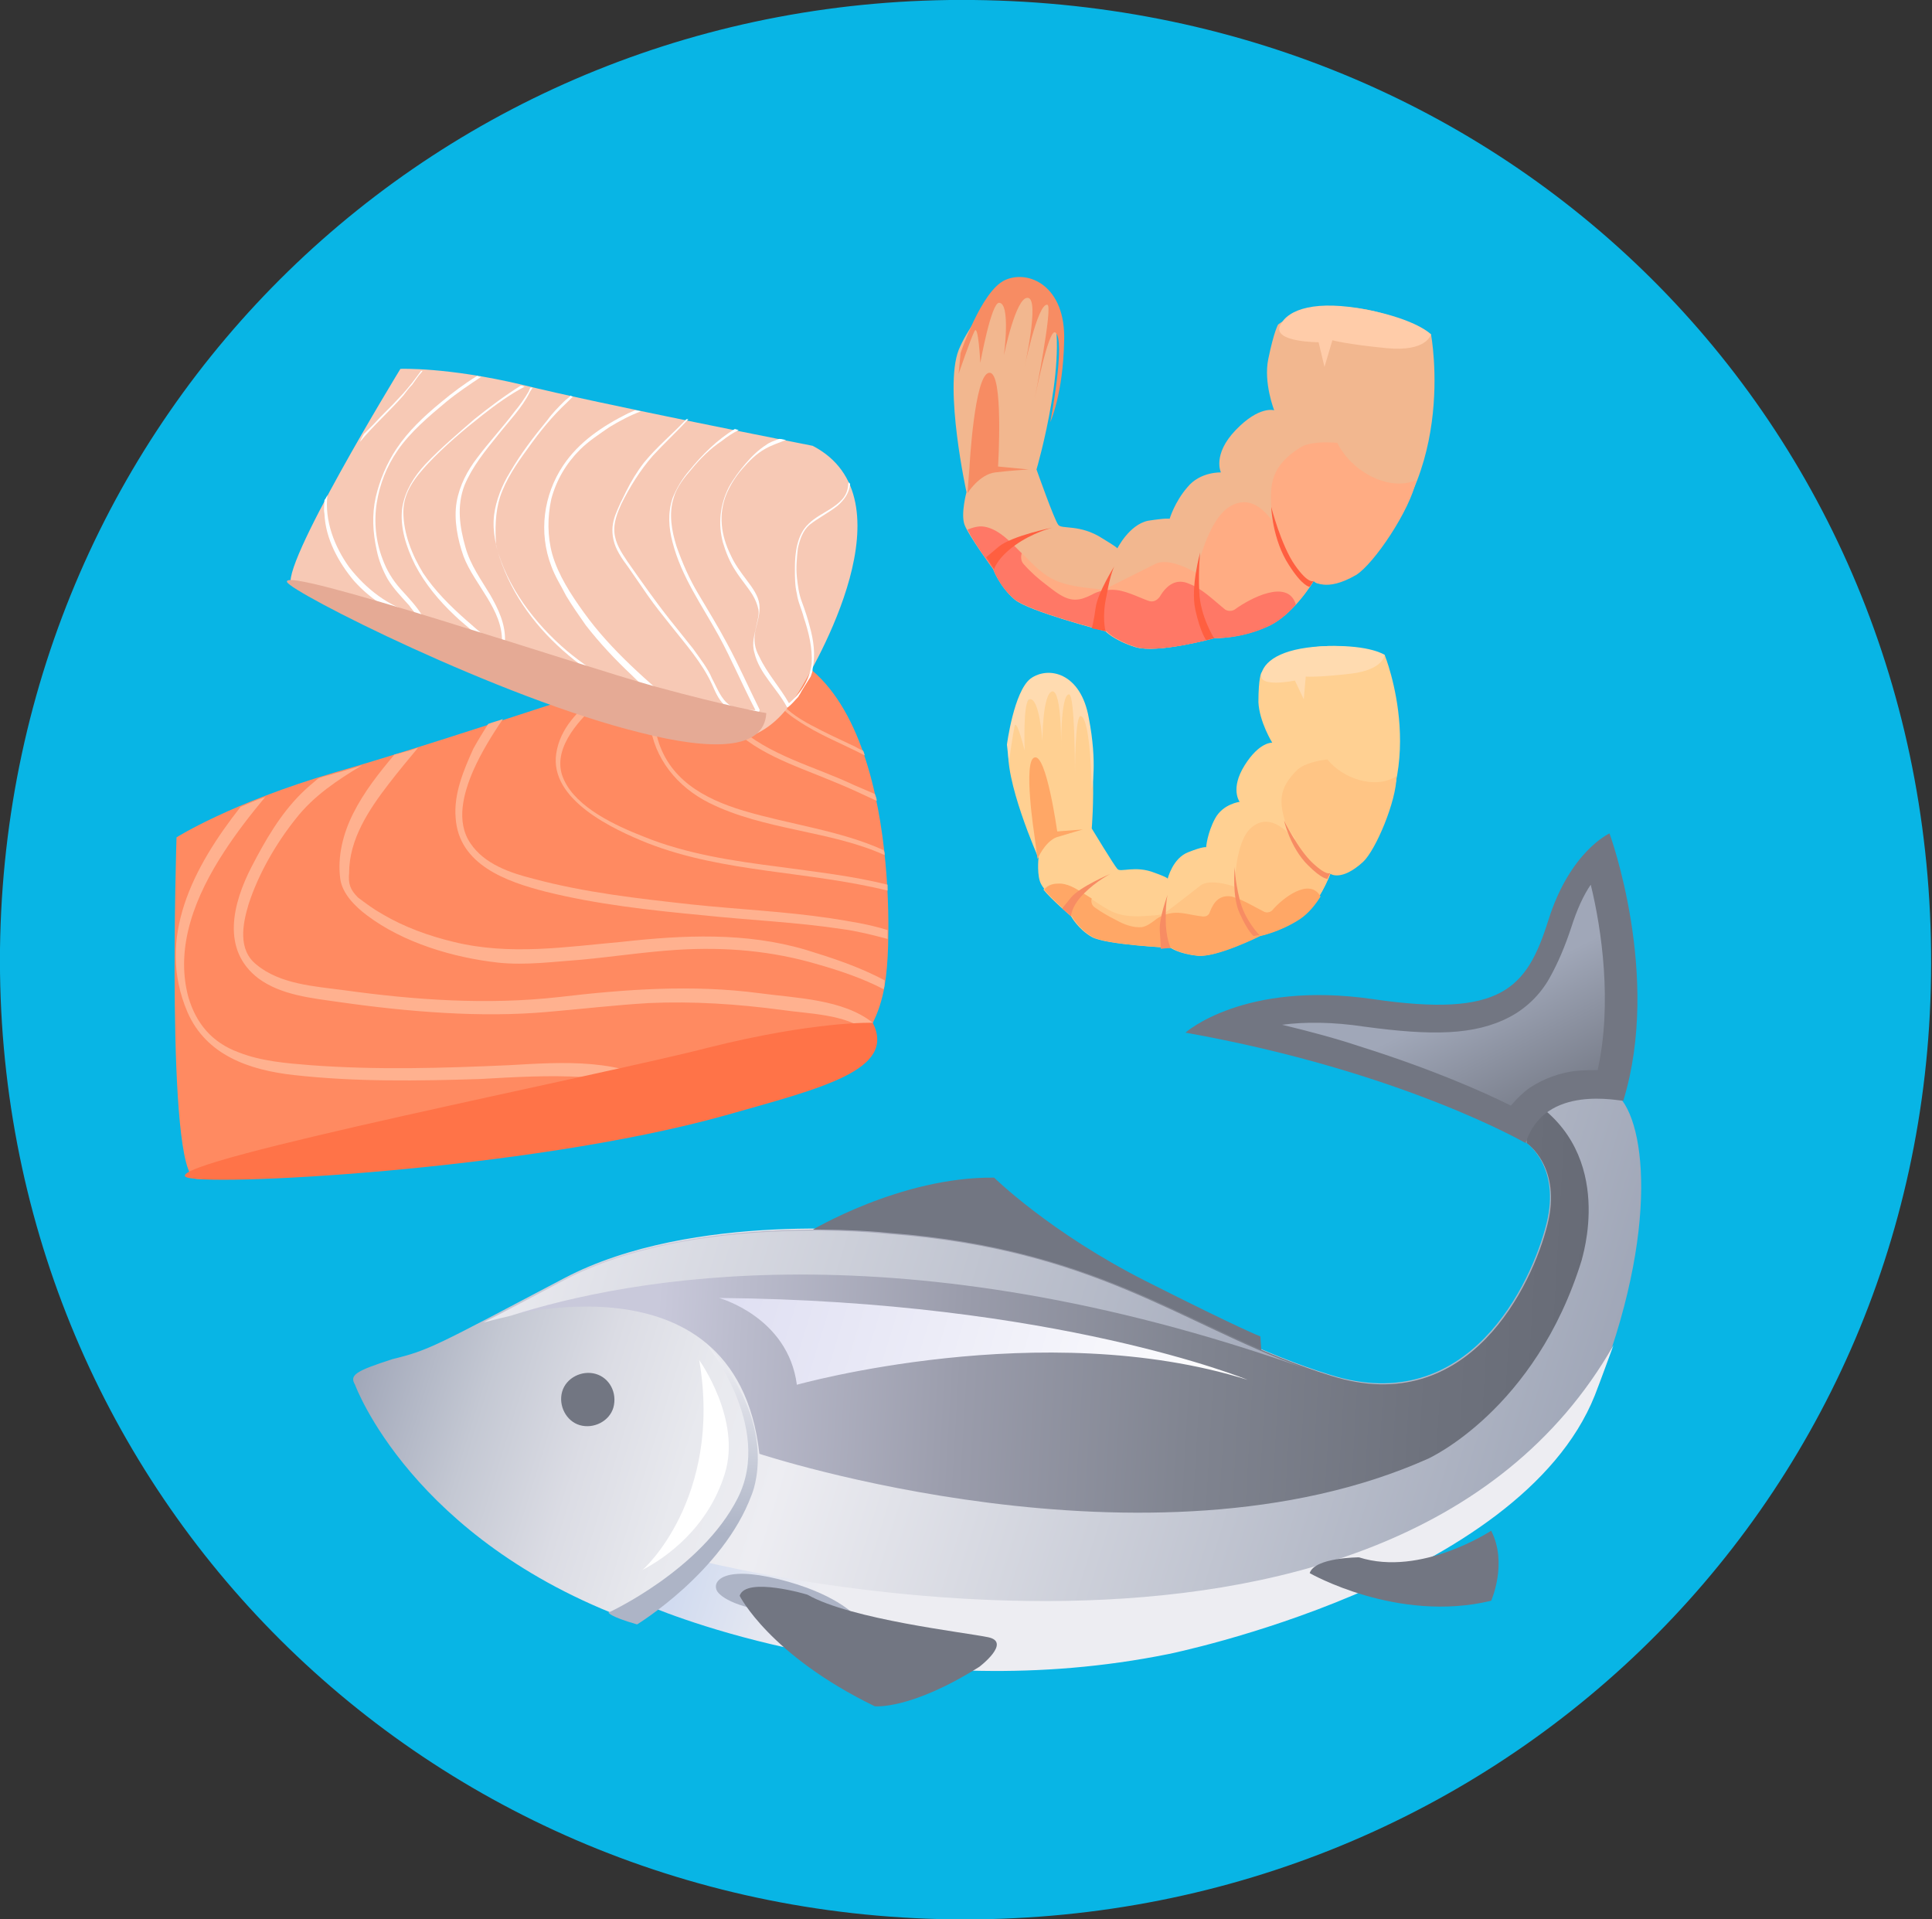 <?xml version="1.0" encoding="UTF-8"?> <!-- Generator: Adobe Illustrator 22.1.0, SVG Export Plug-In . SVG Version: 6.00 Build 0) --> <svg xmlns="http://www.w3.org/2000/svg" xmlns:xlink="http://www.w3.org/1999/xlink" id="Layer_1" x="0px" y="0px" viewBox="0 0 195.9 194.6" style="enable-background:new 0 0 195.9 194.6;" xml:space="preserve"><rect x="0" y="0" width="195.9" height="194.6" fill="#333333" stroke="none"/> <path style="fill:#08B5E5;" d="M98.7,0c55.3,0.6,97.9,44,97.1,99c-0.7,54-44.7,96.3-99.3,95.6C42.1,193.9-0.6,150.4,0,96.2 C0.7,41.9,44.3-0.6,98.7,0z"></path> <g> <path style="fill:#FF8A61;" d="M74.4,65.3c0,0-29.8,10-40.4,13c-10.6,3.1-16.1,6.6-16.1,6.6s-1.1,33.9,1.9,34.6 c2.9,0.6,51.5-6.2,57.1-7.8c11.8-3.4,12.8-9.7,13.1-14.6C90.3,92.2,90.6,64.7,74.4,65.3z"></path> <g> <path style="fill:#FFB18F;" d="M78.1,67.8c-0.9,2.2,1,4.1,2.7,5.2c2.2,1.5,4.6,2.4,6.9,3.6c-0.1-0.2-0.1-0.4-0.2-0.5 c-0.3-0.1-0.6-0.3-0.8-0.4c-1.5-0.7-3-1.4-4.5-2.2c-1.3-0.7-2.7-1.6-3.5-2.9c-0.8-1.2-0.2-2.6,0.5-3.7c0.1-0.2,0.3-0.4,0.5-0.6 c-0.1-0.1-0.3-0.1-0.4-0.2C78.7,66.6,78.3,67.2,78.1,67.8z"></path> <path style="fill:#FFB18F;" d="M67.8,110.5c-4.5-3.3-10.9-2.8-16.2-2.5c-6.7,0.3-13.4,0.5-20.1,0c-2.5-0.2-5-0.4-7.3-1.3 c-2.7-1-4.3-2.9-5.1-5.6c-1.4-5.2,0.8-10.4,3.6-14.7c1.3-2,2.7-3.8,4.2-5.6c-0.9,0.3-1.8,0.7-2.5,1c-4.8,6.1-8.6,13.3-5.4,20.8 c1.9,4.4,6.3,5.9,10.8,6.4c6.3,0.7,12.6,0.6,18.9,0.4c3.5-0.2,6.9-0.4,10.4-0.2c3.1,0.1,6.4,0.6,9,2.4 C68.6,111.9,68,110.7,67.8,110.5z"></path> <path style="fill:#FFB18F;" d="M73.5,73c2.7,3.3,7.1,4.6,10.9,6.2c1.5,0.6,3,1.3,4.5,2c0-0.2-0.1-0.5-0.2-0.7 c-0.7-0.3-1.4-0.6-2.1-0.9c-4-1.9-8.7-3-12-6.1c-1.1-1.1-2.2-2.6-1.9-4.2c0.2-1.2,1.2-2.1,2-3c0.3-0.4,0.7-0.7,1-1.1 c-0.3,0-0.6,0-0.9,0c-0.5,0.5-1,1-1.4,1.5C71.8,68.8,71.8,71,73.5,73z"></path> <path style="fill:#FFB18F;" d="M34.5,89.1c0.2,1.5,1.5,2.8,2.7,3.7c3.7,2.8,8.8,4.3,13.3,4.8c2.8,0.3,5.7-0.1,8.5-0.3 c3.2-0.3,6.5-0.8,9.7-1c4.9-0.3,9.6,0.1,14.3,1.5c2.1,0.6,4.5,1.4,6.6,2.5c0.1-0.3,0.1-0.6,0.1-0.9c-2.6-1.4-5.4-2.3-8-3.1 c-6.1-1.8-12.4-1.5-18.7-0.8C57.4,96,51.7,96.9,46,95.5c-2.5-0.6-5-1.5-7.2-2.8c-0.9-0.5-1.7-1.1-2.5-1.7c-0.8-0.8-1-1.4-0.9-2.5 c0-3.4,2-6.4,4-9c1-1.3,2-2.5,3-3.7c-0.8,0.3-1.6,0.5-2.4,0.7c-1.6,1.9-3.1,3.8-4.2,6C34.8,84.5,34.2,86.8,34.5,89.1z"></path> <path style="fill:#FFB18F;" d="M46.2,82.9c0.3,4.8,5.2,6.5,9.1,7.5c5.2,1.3,10.7,1.9,16,2.4c4.7,0.5,9.5,0.7,14.1,1.4 c1.5,0.2,3.1,0.6,4.6,1c0-0.3,0-0.6,0-0.9c-1.9-0.6-3.9-0.9-5.8-1.2c-4.7-0.7-9.4-0.9-14.1-1.4c-5.4-0.6-10.8-1.2-16-2.6 c-2.4-0.6-5-1.5-6.4-3.6c-1.5-2.2-0.7-5.1,0.3-7.4c0.8-1.8,1.9-3.6,3-5.2c-0.5,0.2-1,0.3-1.5,0.5c-0.5,0.8-1,1.6-1.5,2.5 C47,78.1,46,80.5,46.2,82.9z"></path> <path style="fill:#FFB18F;" d="M88.5,103.7c-3-2.4-7.8-2.5-11.5-3c-6.8-0.9-13.6-0.4-20.4,0.4c-7.2,0.8-14.5,0.3-21.7-0.7 c-3-0.4-6.5-0.6-8.9-2.6c-1.9-1.5-1.4-4.1-0.8-6.1c1-3.1,2.8-6.2,4.8-8.7c1.8-2.3,4.2-3.9,6.7-5.4c-1,0.3-1.9,0.6-2.7,0.8 c-0.6,0.2-1.2,0.3-1.7,0.5c-0.6,0.5-1.2,1-1.8,1.6c-2.1,2.1-3.6,4.7-5,7.4c-1.9,3.7-3.1,8.4,0.7,11.3c2.3,1.7,5.4,2,8.2,2.4 c3.5,0.5,7.1,0.9,10.7,1.1c3.5,0.2,7,0.2,10.4-0.1c3.5-0.3,6.9-0.7,10.3-0.9c4.5-0.2,9,0.1,13.5,0.7c2.7,0.4,6.4,0.4,8.7,2.2 C88.3,104.2,88.4,103.9,88.5,103.7z"></path> <path style="fill:#FFB18F;" d="M66.6,74.6c-0.6-2.4-0.2-4.9,0.9-7c-0.3,0.1-0.5,0.2-0.8,0.3c-0.7,1.7-1,3.5-0.8,5.4 c0.4,3.6,2.8,6.5,6,8.1c5.6,2.8,12.3,2.8,17.8,5.3c0-0.2,0-0.3-0.1-0.5c-4.4-2-9.5-2.6-14.2-4C71.4,81,67.7,79,66.6,74.6z"></path> <path style="fill:#FFB18F;" d="M56.4,76.4c-0.7,4.7,5.8,7.7,9.3,9.1c7.7,3,16.2,2.8,24.3,4.8c0-0.2,0-0.4,0-0.6 c-3.6-0.9-7.3-1.3-10.9-1.8c-4.7-0.6-9.5-1.3-13.9-3.1c-2.8-1.1-6.7-2.9-8-5.7c-1.4-2.9,1.3-5.9,3.3-7.7c0.8-0.7,1.8-1.5,2.6-2.3 c-0.5,0.2-1.1,0.3-1.6,0.5c-0.3,0.3-0.6,0.5-0.9,0.8C58.6,72.1,56.8,73.8,56.4,76.4z"></path> </g> <path style="fill:#FF7348;" d="M88.5,103.7c0,0-5.8-0.2-16.6,2.5c-10.8,2.8-54.9,11.5-53.1,13.1c1.2,1.1,34.7-0.6,54.7-6.2 C83.4,110.3,90.9,108.5,88.5,103.7z"></path> </g> <g> <linearGradient id="SVGID_1_" gradientUnits="userSpaceOnUse" x1="-64.395" y1="188.174" x2="56.639" y2="188.174" gradientTransform="matrix(0.955 0.296 -0.296 0.955 160.619 -45.021)"> <stop offset="0" style="stop-color:#A0A7B8"></stop> <stop offset="1.237435e-02" style="stop-color:#A5ABBC"></stop> <stop offset="0.107" style="stop-color:#C4C8D3"></stop> <stop offset="0.199" style="stop-color:#DBDCE4"></stop> <stop offset="0.286" style="stop-color:#E8E9EE"></stop> <stop offset="0.363" style="stop-color:#EDEDF2"></stop> <stop offset="1" style="stop-color:#A0A7B8"></stop> </linearGradient> <path style="fill:url(#SVGID_1_);" d="M36,140.4c0,0,5.7,15.7,28,23.9l1-1.9c0,0,24.5,11.1,53.5,5.2c0,0,35.6-7.2,43.2-26.2 c6.8-16.9,5.1-28.5,2-30.6c-4.4-3-9.3,1.1-9.3,1.1l0.3,3.9c0,0,3.6,2.4,2.1,8.3c-1.5,6-7.9,19.7-21.9,15.3 c-14-4.3-22.6-12.8-44.9-14.5c0,0-19.7-2.2-32.8,4.7c-13.1,6.9-13.7,7.3-17.4,8.2C36.1,139,35.4,139.4,36,140.4z"></path> <linearGradient id="SVGID_2_" gradientUnits="userSpaceOnUse" x1="-12.848" y1="199.331" x2="-26.651" y2="199.211" gradientTransform="matrix(0.955 0.296 -0.296 0.955 160.619 -45.021)"> <stop offset="0" style="stop-color:#EDEDF2"></stop> <stop offset="1" style="stop-color:#D1DBF0"></stop> </linearGradient> <path style="fill:url(#SVGID_2_);" d="M70,158c-1.4,1.6-2.9,3.1-4.5,4.7c3.5,1.5,26.4,10.4,53,5c0,0,35.6-7.2,43.2-26.2 c0.7-1.8,1.3-3.5,1.9-5.1C140.6,176.7,70,158,70,158z"></path> <linearGradient id="SVGID_3_" gradientUnits="userSpaceOnUse" x1="-31.66" y1="200.559" x2="-27.791" y2="218.212" gradientTransform="matrix(0.955 0.296 -0.296 0.955 160.619 -45.021)"> <stop offset="0" style="stop-color:#EDEDF2"></stop> <stop offset="1" style="stop-color:#ADB4C6"></stop> </linearGradient> <path style="fill:url(#SVGID_3_);" d="M71.5,136.1c0,0,7,8.5,3.3,15.8c-3.7,7.3-13.1,11.6-13.1,11.6s0.1,0.4,2.9,1.2 c0,0,8.7-5.3,11.6-13.1C76.2,151.6,79.4,144.5,71.5,136.1z"></path> <linearGradient id="SVGID_4_" gradientUnits="userSpaceOnUse" x1="-18.311" y1="196.179" x2="-17.276" y2="207.388" gradientTransform="matrix(0.955 0.296 -0.296 0.955 160.619 -45.021)"> <stop offset="0" style="stop-color:#EDEDF2"></stop> <stop offset="1" style="stop-color:#ADB4C6"></stop> </linearGradient> <path style="fill:url(#SVGID_4_);" d="M72.7,161.3c0,0,0.6,1.3,4.7,2c4.1,0.7,9.2,0.4,9.2,0.4s-2-2.2-7.7-3.6 C73.2,158.7,72.2,160.4,72.7,161.3z"></path> <linearGradient id="SVGID_5_" gradientUnits="userSpaceOnUse" x1="-20.485" y1="224.482" x2="5.99" y2="224.482" gradientTransform="matrix(0.955 0.296 -0.296 0.955 160.619 -45.021)"> <stop offset="0.56" style="stop-color:#727682"></stop> <stop offset="0.78" style="stop-color:#727682"></stop> </linearGradient> <path style="fill:url(#SVGID_5_);" d="M75,161.8c0,0,3,6,13.7,11.2c0,0,3.6,0.4,10.6-4c0,0,3.3-2.5,0.9-3 c-2.4-0.5-13.9-1.8-18.3-4.3C82,161.7,75.6,159.8,75,161.8z"></path> <linearGradient id="SVGID_6_" gradientUnits="userSpaceOnUse" x1="-43.832" y1="208.454" x2="-38.368" y2="208.454" gradientTransform="matrix(0.955 0.296 -0.296 0.955 160.619 -45.021)"> <stop offset="0.56" style="stop-color:#727682"></stop> <stop offset="0.78" style="stop-color:#727682"></stop> </linearGradient> <path style="fill:url(#SVGID_6_);" d="M62.2,142.7c-0.4,1.4-2,2.2-3.4,1.8c-1.4-0.4-2.2-2-1.8-3.4c0.4-1.4,2-2.2,3.4-1.8 C61.8,139.7,62.6,141.2,62.2,142.7z"></path> <linearGradient id="SVGID_7_" gradientUnits="userSpaceOnUse" x1="-24.52" y1="180.528" x2="22.754" y2="180.528" gradientTransform="matrix(0.955 0.296 -0.296 0.955 160.619 -45.021)"> <stop offset="0.56" style="stop-color:#727682"></stop> <stop offset="0.78" style="stop-color:#727682"></stop> </linearGradient> <path style="fill:url(#SVGID_7_);" d="M82.2,124.8c0,0,9.1-5.5,18.6-5.4c0,0,5.7,5.6,15.4,10.5c9.7,4.9,11.6,5.6,11.6,5.6l0.1,1.5 l-5.6,0.6C122.3,137.6,83.4,126.9,82.2,124.8z"></path> <linearGradient id="SVGID_8_" gradientUnits="userSpaceOnUse" x1="34.06" y1="199.02" x2="52.496" y2="199.02" gradientTransform="matrix(0.955 0.296 -0.296 0.955 160.619 -45.021)"> <stop offset="0.56" style="stop-color:#727682"></stop> <stop offset="0.78" style="stop-color:#727682"></stop> </linearGradient> <path style="fill:url(#SVGID_8_);" d="M132.8,159.5c0,0,8.9,5.1,18.4,2.8c0,0,1.7-3.8,0-7.1c0,0-7.1,4.7-13.4,2.7 C137.8,157.9,133.3,157.9,132.8,159.5z"></path> <linearGradient id="SVGID_9_" gradientUnits="userSpaceOnUse" x1="-38.16" y1="193.655" x2="87.153" y2="162.53" gradientTransform="matrix(0.955 0.296 -0.296 0.955 160.619 -45.021)"> <stop offset="0" style="stop-color:#C9C9DB"></stop> <stop offset="6.389815e-02" style="stop-color:#BBBCCD"></stop> <stop offset="0.242" style="stop-color:#9A9CAB"></stop> <stop offset="0.424" style="stop-color:#808490"></stop> <stop offset="0.609" style="stop-color:#6E727D"></stop> <stop offset="0.798" style="stop-color:#636772"></stop> <stop offset="1" style="stop-color:#5F646E"></stop> </linearGradient> <path style="fill:url(#SVGID_9_);" d="M155.2,111.5c-0.5,0.3-0.7,0.5-0.7,0.5l0.3,3.9c0,0,3.6,2.4,2.1,8.3 c-1.5,6-7.9,19.7-21.9,15.3c-14-4.3-22.6-12.8-44.9-14.5c0,0-19.7-2.2-32.8,4.7c-3.6,1.9-6.2,3.3-8.2,4.3l0,0 c0,0,25.5-8.2,27.9,13.4c0,0,39.6,13.1,67.8,0.5c0,0,10.9-4.9,15.6-20.2C160.3,127.8,164,117.1,155.2,111.5z"></path> <linearGradient id="SVGID_10_" gradientUnits="userSpaceOnUse" x1="5.761" y1="139.27" x2="50.095" y2="139.27" gradientTransform="matrix(0.955 0.296 -0.296 0.955 160.619 -45.021)"> <stop offset="0.56" style="stop-color:#727682"></stop> <stop offset="0.78" style="stop-color:#727682"></stop> </linearGradient> <path style="fill:url(#SVGID_10_);" d="M154.7,115.9c0,0-12.6-7.3-34.5-11.2c0,0,5.9-5.3,19-3.4c13,1.9,15.6-1,17.8-8 c2.2-7,6.2-8.8,6.2-8.8s5.3,14.4,1.4,27.1C164.4,111.7,156.6,109.8,154.7,115.9z"></path> <linearGradient id="SVGID_11_" gradientUnits="userSpaceOnUse" x1="40.233" y1="152.921" x2="31.61" y2="143.947" gradientTransform="matrix(0.955 0.296 -0.296 0.955 160.619 -45.021)"> <stop offset="0" style="stop-color:#7A7F8C"></stop> <stop offset="1" style="stop-color:#A0A7B8"></stop> </linearGradient> <path style="fill:url(#SVGID_11_);" d="M157.1,99.2c-0.9,1.6-2.3,3-4,3.9c-3.6,1.9-8,1.9-14.7,1c-3.3-0.5-6.1-0.5-8.4-0.2 c2.9,0.7,5.5,1.4,7.9,2.2c7.3,2.3,12.5,4.6,15.3,6c0.6-0.7,1.2-1.3,1.9-1.8c1.5-1,3.1-1.5,4.5-1.7c0.9-0.1,1.7-0.1,2.4-0.1 c1.5-6.8,0.4-14.3-0.7-18.8c-0.7,1-1.4,2.5-2,4.4C158.7,95.9,158,97.6,157.1,99.2z"></path> <path style="fill:#FFFFFF;" d="M70.9,137.9c0,0,4.3,6,2.6,11.5c-1.7,5.5-5.9,8.5-8.4,9.8C65.1,159.3,73.3,152,70.9,137.9z"></path> <linearGradient id="SVGID_12_" gradientUnits="userSpaceOnUse" x1="-57.191" y1="192.746" x2="28.774" y2="192.746" gradientTransform="matrix(0.955 0.296 -0.296 0.955 160.619 -45.021)"> <stop offset="0" style="stop-color:#EDEDF2"></stop> <stop offset="1" style="stop-color:#A0A7B8"></stop> </linearGradient> <path style="fill:url(#SVGID_12_);" d="M133.9,139.3C133.8,139.3,133.8,139.3,133.9,139.3C133.8,139.3,133.8,139.3,133.9,139.3 L133.9,139.3z M90,125.1c0,0-19.7-2.2-32.8,4.7c-3.6,1.9-6.2,3.3-8.2,4.3l0,0c0,0,1.1-0.3,2.8-0.7c11.9-3.8,39.6-9.1,80.4,5.3 C119.7,134.2,110.8,126.6,90,125.1z"></path> <linearGradient id="SVGID_13_" gradientUnits="userSpaceOnUse" x1="-31.375" y1="193.704" x2="22.258" y2="193.704" gradientTransform="matrix(0.955 0.296 -0.296 0.955 160.619 -45.021)"> <stop offset="0" style="stop-color:#DFDFF2"></stop> <stop offset="1" style="stop-color:#FFFFFF"></stop> </linearGradient> <path style="fill:url(#SVGID_13_);" d="M72.9,131.6c0,0,7,1.9,7.9,8.8c0,0,24.9-7,45.7-0.5C126.5,139.9,107.1,131.9,72.9,131.6z"></path> </g> <g> <path style="fill:#F7C9B5;" d="M82.4,45.2c0,0-21.9-4.3-29.5-6.2c-7.6-1.8-12.3-1.6-12.3-1.6S28,58,29.6,59.4 c1.6,1.4,34,14.3,38,15.3c8.5,2.1,11.4-1.5,13.3-4.4C82.7,67.4,92.6,50.5,82.4,45.2z"></path> <g> <path style="fill:#FFFFFF;" d="M40.9,40.1c0.3-0.4,0.6-0.8,0.9-1.1c0.3-0.4,0.6-0.9,0.9-1.2c0.1-0.1,0.1-0.2,0.2-0.2 c-0.1,0-0.2,0-0.2,0c-0.3,0.4-0.6,0.8-0.9,1.2c-0.4,0.5-0.9,1.1-1.3,1.5c-0.8,0.9-1.8,1.8-2.6,2.7c-0.3,0.3-0.6,0.6-1,1 c-0.1,0.2-0.3,0.5-0.4,0.8C37.9,43.1,39.5,41.7,40.9,40.1z"></path> <path style="fill:#FFFFFF;" d="M50.7,50.4c0.6-1.8,1.7-3.4,2.8-4.9c1.2-1.7,2.5-3.3,4-4.7c0.2-0.2,0.4-0.4,0.6-0.6 c-0.1,0-0.2,0-0.2-0.1c-0.2,0.2-0.5,0.4-0.7,0.6c-0.6,0.6-1.2,1.2-1.7,1.9c-1.4,1.7-2.7,3.4-3.8,5.3c-0.8,1.3-1.4,2.8-1.6,4.3 c-0.2,1.7,0.2,3.4,0.8,5c2.9,7.8,10.6,13,18.2,15.4c0.1,0,0.3-0.3,0.2-0.4c-3.6-3.1-7.3-6.2-10.1-10.1c-1.3-1.8-2.6-3.8-3.2-5.9 c-0.5-1.8-0.5-3.8-0.1-5.6c0.5-1.9,1.5-3.6,2.9-5c0.9-0.9,2-1.6,3-2.3c1-0.6,2.1-1.2,3.2-1.6c-0.2,0-0.4-0.1-0.6-0.1 c-0.2,0.1-0.5,0.2-0.7,0.3c-2.6,1.3-5,2.9-6.6,5.3c-2,3-2.5,6.8-1.2,10.2c0.4,1.1,1,2,1.5,3c0.6,1,1.3,2,2,3c1.4,1.8,3,3.5,4.6,5 c1.2,1.2,2.5,2.3,3.8,3.4c-3.7-1.3-7.3-3.3-10.3-5.8c-3.3-2.8-6.1-6.5-7.2-10.7C50.2,53.7,50.2,52,50.7,50.4z"></path> <path style="fill:#FFFFFF;" d="M42.8,62.4c-0.6-1-1.4-1.8-2.2-2.7c-0.8-0.9-1.4-1.9-1.8-3c-0.7-1.8-0.9-3.8-0.6-5.7 c0.3-1.9,1-3.7,2.1-5.3c1.3-1.9,3.2-3.5,5-5c1.1-0.9,2.3-1.7,3.5-2.5c-0.1,0-0.3,0-0.4-0.1c-1.3,0.8-2.5,1.7-3.7,2.7 c-1.7,1.4-3.3,2.9-4.5,4.7c-1,1.5-1.7,3.2-2.1,4.9c-0.4,1.8-0.3,3.6,0.1,5.4c0.2,1,0.6,2,1.1,2.9c0.6,1,1.4,1.8,2.2,2.7 c0.2,0.3,0.4,0.5,0.6,0.8c-2.7-0.7-5-2.5-6.7-4.7c-1.5-2.1-2.5-4.7-2.2-7.3c-0.1,0.2-0.2,0.4-0.3,0.5c0,0.5-0.1,0.9,0,1.4 c0.1,2.5,1.4,4.9,3,6.8c1.7,1.9,4,3.4,6.5,3.9C42.7,62.8,42.9,62.4,42.8,62.4z"></path> <path style="fill:#FFFFFF;" d="M76.6,63.9c0.2-0.9,0.5-1.7,0.4-2.6c-0.1-0.9-0.7-1.7-1.3-2.5c-0.6-0.8-1.2-1.6-1.6-2.5 c-1-2-1.3-4.2-0.4-6.3c0.4-0.9,0.9-1.7,1.6-2.5c0.7-0.8,1.4-1.5,2.3-2c0.7-0.4,1.4-0.6,2.1-0.9c-0.2,0-0.4-0.1-0.7-0.1 c-0.5,0.2-0.9,0.3-1.3,0.6c-0.8,0.5-1.5,1.2-2.1,1.9c-0.6,0.7-1.2,1.5-1.7,2.4c-0.9,1.8-1.1,3.7-0.6,5.6c0.3,1,0.7,2,1.3,2.9 c0.5,0.8,1.2,1.6,1.7,2.4c0.3,0.5,0.5,1,0.6,1.5c0.1,0.5-0.1,1.1-0.2,1.6c-0.2,1-0.5,1.8-0.2,2.8c0.5,2.1,2.3,3.6,3.3,5.5 c0,0,0.1,0,0.1,0c0.4-0.3,0.7-0.7,1-1c0.1-0.1,0.1-0.2,0.2-0.3c0.2-0.4,0.6-1,1.1-1.8c0.1-0.3,0.2-0.5,0.2-0.8 c0.3-1.4,0.1-2.9-0.3-4.3c-0.2-0.8-0.5-1.7-0.8-2.5c-0.3-0.8-0.4-1.6-0.5-2.5c-0.1-1,0-1.9,0.1-2.9c0.2-0.9,0.5-1.8,1.2-2.4 c0.9-0.7,1.9-1.2,2.8-1.9c0.7-0.6,1.2-1.3,1.3-2.2c0-0.1-0.1-0.1-0.1-0.2c-0.1,0.1-0.1,0.2-0.1,0.3c-0.1,1.2-0.9,1.8-1.8,2.4 c-0.8,0.5-1.6,0.9-2.2,1.5c-1.2,1.1-1.4,3-1.4,4.5c0,0.9,0,1.8,0.2,2.6c0.1,0.8,0.5,1.6,0.7,2.4c0.5,1.5,0.9,3.1,0.8,4.7 c-0.2,1.6-1.1,3-2.3,4c-0.9-1.6-2.2-3-3-4.7C76.5,65.7,76.4,64.9,76.6,63.9z"></path> <path style="fill:#FFFFFF;" d="M43.1,47.1c-1.1,1.2-2,2.6-2.3,4.3c-0.3,2,0.4,4.1,1.3,5.9c1,1.9,2.4,3.6,4,5.1 c0.6,0.6,1.3,1.1,1.9,1.7c0.6,0.5,1.2,1,2,1.3c0.3,0.1,0.7,0.2,1,0.1c0.1,0,0.2-0.3,0.2-0.4c0.1-1.8-0.7-3.4-1.5-4.8 c-0.9-1.5-2-3-2.5-4.8c-0.6-2.1-0.9-4.2-0.1-6.3c0.8-1.9,2.1-3.5,3.4-5.1c1.1-1.4,2.4-2.7,3.2-4.3c0.1-0.2,0.2-0.3,0.3-0.5 c-0.1,0-0.1,0-0.2,0c-0.1,0.1-0.1,0.2-0.2,0.4c-0.4,0.7-0.9,1.4-1.4,2c-1.2,1.6-2.6,3.1-3.8,4.7c-1,1.3-1.8,2.8-2.1,4.5 c-0.3,1.8,0.1,3.8,0.7,5.5c1.1,2.9,4,5.4,3.9,8.7c-0.7,0.1-1.3-0.3-1.8-0.7c-0.6-0.4-1.2-1-1.8-1.5c-1.7-1.5-3.2-3-4.4-4.8 c-1.1-1.8-2-4-2-6.2c0-2,1.2-3.5,2.5-4.9c1.7-1.8,3.6-3.4,5.5-4.9c1.4-1.1,2.8-2.1,4.3-2.9c-0.1,0-0.2-0.1-0.4-0.1c0,0,0,0,0,0 c-1.6,1-3.2,2.2-4.7,3.4C46.5,43.9,44.7,45.4,43.1,47.1z"></path> <path style="fill:#FFFFFF;" d="M70.3,65.8c-0.8-1-1.6-2-2.4-3c-1.5-1.9-2.9-3.9-4.3-5.9c-0.6-0.9-1.2-1.8-1.3-2.9 c-0.1-1,0.3-2,0.7-2.9c0.9-1.8,1.9-3.4,3.2-4.9c1.2-1.3,2.4-2.4,3.6-3.7c-0.1,0-0.1,0-0.2,0c-1.4,1.5-3,2.8-4.3,4.4 c-0.7,0.9-1.3,1.9-1.8,2.9c-0.4,0.8-0.8,1.6-1.1,2.4c-0.3,0.8-0.4,1.6-0.2,2.5c0.2,1,0.9,2,1.5,2.8c0.7,1,1.3,1.9,2,2.9 c0.7,1,1.5,2,2.3,3c1.5,1.9,3.2,3.8,4.2,6c0.4,0.9,0.8,1.9,1.7,2.4c0.8,0.5,2,0.5,2.9,0.5c0.1,0,0.3-0.3,0.2-0.4 c-1.1-2.2-2.1-4.5-3.3-6.7c-0.9-1.7-1.9-3.3-2.9-5c-0.9-1.5-1.6-3.1-2.2-4.8c-0.5-1.6-0.8-3.3-0.3-4.9c0.3-1.1,1.1-2.1,1.8-2.9 c0.9-1.1,1.9-2.1,3.1-2.9c0.5-0.4,1.1-0.8,1.7-1.1c-0.1,0-0.3-0.1-0.4-0.1c-1.8,1.1-3.3,2.6-4.6,4.2c-0.7,0.8-1.3,1.8-1.7,2.8 c-0.5,1.5-0.4,3,0,4.5c0.9,3.5,3,6.4,4.7,9.5c1.3,2.4,2.4,5,3.7,7.5c-0.9,0-1.8-0.1-2.6-0.5c-0.9-0.6-1.3-1.8-1.8-2.7 C71.8,67.8,71,66.8,70.3,65.8z"></path> </g> <path style="fill:#E5AA95;" d="M77.7,72.3c0,0-3.6-0.6-11.3-2.7C58.8,67.5,28.5,57.3,29.1,59C29.4,60,50.7,70.8,65,74.3 C72.1,76.1,77.5,76.1,77.7,72.3z"></path> </g> <g> <path style="fill:#F2B78F;" d="M145.1,33.9c0,0,3,15.8-8.4,24c-2.9,2.1-3.5,1-3.5,1s-2.1,3.6-4.9,4.7c-2.8,1.1-5.2,1.1-5.2,1.1 s-5.7,1.6-8,0.9c-2.2-0.7-3-1.6-3-1.6s-7.8-2-9.3-3.3c-1.5-1.3-2.1-3-2.1-3s-2.5-3.4-2.9-4.5c-0.4-1.1,0.2-3.3,0.2-3.3 s-2.3-10.5-0.8-14.4c1.6-3.9,6.9-9.8,9.2-5c2.3,4.8-1.3,17.1-1.3,17.1s1.8,5.1,2.2,5.6c0.3,0.5,2.2-0.1,4.5,1.4 c1.5,0.9,1.5,1,1.5,1s1.2-2.4,3.1-2.8c1.9-0.3,2.2-0.2,2.2-0.2s0.5-1.7,1.8-3.2c1.3-1.6,3.4-1.5,3.4-1.5s-0.9-1.8,1.5-4.3 c2.4-2.5,3.9-2,3.9-2s-1.1-2.8-0.6-5.2c0.6-2.9,1-3.5,1-3.5S135.3,28.3,145.1,33.9z"></path> <path style="fill:#FFAC83;" d="M112.1,64c0,0,0.8,0.9,3,1.6c2.2,0.7,8-0.9,8-0.9s2.5,0.1,5.2-1.1c2.8-1.1,4.9-4.7,4.9-4.7 s1.2,1.2,4.3-0.6c1.8-1.1,5.5-6.6,6.1-9.6c-0.1,0,0.1,0,0,0c-3,1.2-6.7-1.1-8-3.8c0,0,0,0,0,0c-1.2-0.1-2.9-0.1-3.8,0.5 c-3,1.9-3,3.8-2.9,6c0,0.8,1,2.7,0.8,2.4c-0.5-0.6-2.2-4-4.9-2.5c-2.4,1.3-3.5,6.8-3.5,6.8s-2.7-1.7-4.2-0.9 c-2.6,1.3-4.8,2.4-4.8,2.4s-0.1,0.3-1.2,0.1c-1.9-0.2-3.7-0.4-5.2-1.5c-1.1-0.8-2-1.9-3-2.8c-0.8-0.8-1.8-1.7-3-1.9 c-0.6-0.1-1.2,0.1-1.7,0.3c0.7,1.4,2.6,4,2.6,4s0.6,1.7,2.1,3C104.3,62,112.1,64,112.1,64z"></path> <path style="fill:#FF7866;" d="M112.2,64c0,0,0.8,0.9,3,1.6c2.2,0.7,8-0.9,8-0.9s2.5,0.1,5.2-1.1c1.2-0.5,2.2-1.4,3-2.3 c-0.8-2.7-4.7-0.6-6.2,0.5c-0.3,0.2-0.8,0.2-1.1-0.1c-1.1-0.9-2.2-2-3.5-2.5c-1.3-0.6-2.3,0.1-3,1.3c-0.3,0.4-0.7,0.6-1.2,0.4 c-1.1-0.4-2.4-1.1-3.6-1.1c-0.7,0-1.4,0.1-2.1,0.5c-0.6,0.3-1.1,0.5-1.7,0.5c-1.1,0-2.1-0.9-2.9-1.5c-0.8-0.6-1.6-1.3-2.3-2.1 c-0.3-0.3-0.3-0.8-0.2-1.1c-0.3-0.3-0.5-0.5-0.8-0.8c-0.8-0.8-1.8-1.7-3-1.9c-0.6-0.1-1.2,0.1-1.7,0.3c0.7,1.4,2.6,4,2.6,4 s0.6,1.7,2.1,3C104.3,62,112.2,64,112.2,64z"></path> <path style="fill:#FF5F40;" d="M133.2,58.9c0,0-0.5,0.4-1.9-1.6c-1.4-2-2.4-5.9-2.4-5.9s0.1,3.3,1.8,5.9c1.4,2.2,2.1,2.2,2.1,2.2 L133.2,58.9z"></path> <path style="fill:#FF5F40;" d="M123.1,64.7c0,0-1.4-2.2-1.5-4.7c-0.1-2.5,0.1-4,0.1-4s-1,3.5-0.5,5.8c0.5,2.3,1.1,3.1,1.1,3.1 L123.1,64.7z"></path> <path style="fill:#FF5F40;" d="M112.1,64c0,0-0.4-1.4,0.1-3.6c0.4-2.3,0.8-3,0.8-3s-1.7,2.7-1.9,4.2c-0.2,1.5-0.4,2.1-0.4,2.1 L112.1,64z"></path> <path style="fill:#FF5F40;" d="M100.8,57.7c0,0,0.3-1.1,2.1-2.4c1.8-1.3,3.8-1.8,3.8-1.8s-4,0.8-5.4,1.9c-1.3,1.1-1.3,1.1-1.3,1.1 L100.8,57.7z"></path> <path style="fill:#F78C63;" d="M98.1,50c0,0,1.2-1.9,2.8-2.1c1.6-0.2,3.4-0.3,3.4-0.3l-3.1-0.3c0,0,0.6-9.7-0.9-9.5 c-1.5,0.1-2,9.6-2,9.6L98.1,50z"></path> <path style="fill:#F78C63;" d="M106.5,42.8c0,0,1.6-8.4,0.5-9.1c-0.7-0.4-2.1,6.8-2.1,6.8s1.9-9.5,1.3-9.6c-1-0.2-2.4,6.7-2.4,6.7 s1.7-7.4,0.4-7.4c-1.2-0.1-2.4,5.8-2.4,5.8s0.7-5.3-0.5-5.3c-0.8,0-1.9,6.1-1.9,6.1s-0.2-4.1-0.6-3.2c-0.4,0.8-1.6,4.3-1.6,4.3 l0.2-2.1c0,0,2.1-6.3,4.5-7.4c2.4-1.1,6.2,0.6,6,6.2C107.8,39.9,106.5,42.8,106.5,42.8z"></path> <path style="fill:#FFCCA9;" d="M145.1,33.9c0,0-0.4,1.8-4.5,1.4s-5.5-0.8-5.5-0.8l-0.8,2.7l-0.6-2.5c0,0-4.7,0-3.9-1.7 c0.8-1.7,3.7-2.6,8.8-1.6C143.7,32.4,145.1,33.9,145.1,33.9z"></path> </g> <g> <path style="fill:#FFD092;" d="M140.4,66.4c0,0,5,12.3-2.9,20.7c-2,2.2-2.6,1.4-2.6,1.4s-1.1,3.3-3.2,4.6c-2,1.4-4,1.7-4,1.7 s-4.3,2.2-6.3,2c-1.9-0.2-2.7-0.8-2.7-0.8s-6.6-0.3-8-1.1s-2.1-2.1-2.1-2.1s-2.6-2.3-3-3.1c-0.5-0.8-0.3-2.7-0.3-2.7 s-3.6-8.1-3-11.4c0.6-3.4,3.9-9,6.6-5.6c2.7,3.4,1.8,14,1.8,14s2.3,3.8,2.6,4.1c0.3,0.4,1.8-0.4,3.8,0.4c1.4,0.5,1.3,0.6,1.3,0.6 s0.5-2.1,2.1-2.7c1.5-0.6,1.8-0.5,1.8-0.5s0.1-1.4,0.9-2.9c0.8-1.5,2.5-1.7,2.5-1.7s-1-1.3,0.5-3.7c1.5-2.4,2.8-2.3,2.8-2.3 s-1.3-2.1-1.4-4.1c0-2.5,0.3-3,0.3-3S131.5,63.6,140.4,66.4z"></path> <path style="fill:#FFC585;" d="M118.7,96.1c0,0,0.8,0.6,2.7,0.8c1.9,0.2,6.3-2,6.3-2s2-0.4,4-1.7c2-1.4,3.2-4.6,3.2-4.6 s1.1,0.8,3.3-1.2c1.3-1.2,3.4-6.2,3.4-8.7c-0.1,0,0.1,0,0,0c-2.2,1.4-5.5,0.2-7-1.7c0,0,0,0,0,0c-0.9,0.1-2.3,0.4-3,1 c-2.1,2-1.8,3.5-1.3,5.3c0.2,0.7,1.3,2,1,1.8c-0.5-0.4-2.4-2.9-4.4-1.2c-1.7,1.4-1.7,6-1.7,6s-2.5-0.9-3.5-0.1 c-1.9,1.5-3.5,2.7-3.5,2.7s-0.1,0.2-1,0.3c-1.5,0.1-3,0.3-4.5-0.4c-1-0.5-1.9-1.2-2.9-1.8c-0.8-0.5-1.7-1.1-2.7-1 c-0.5,0-1,0.2-1.3,0.6c0.8,1,2.8,2.7,2.8,2.7s0.7,1.3,2.1,2.1S118.7,96.1,118.7,96.1z"></path> <path style="fill:#FFA766;" d="M118.8,96.1c0,0,0.8,0.6,2.7,0.8c1.9,0.2,6.3-2,6.3-2s2-0.4,4-1.7c0.9-0.6,1.6-1.5,2.1-2.3 c-1.1-2-3.9,0.2-4.9,1.4c-0.2,0.2-0.6,0.3-0.9,0.1c-1-0.5-2.1-1.2-3.2-1.5c-1.2-0.2-1.8,0.5-2.2,1.5c-0.1,0.4-0.4,0.6-0.9,0.5 c-1-0.1-2.1-0.5-3.1-0.3c-0.6,0.1-1.1,0.3-1.6,0.7c-0.4,0.3-0.8,0.6-1.3,0.7c-0.9,0.1-1.9-0.3-2.6-0.7c-0.8-0.4-1.5-0.8-2.2-1.3 c-0.3-0.2-0.4-0.6-0.3-0.9c-0.3-0.2-0.5-0.3-0.8-0.5c-0.8-0.5-1.7-1.1-2.7-1c-0.5,0-1,0.2-1.3,0.6c0.8,1,2.8,2.7,2.8,2.7 s0.7,1.3,2.1,2.1C112.2,95.8,118.8,96.1,118.8,96.1z"></path> <path style="fill:#F78C63;" d="M134.9,88.5c0,0-0.3,0.4-1.8-1c-1.5-1.4-2.9-4.3-2.9-4.3s0.6,2.7,2.4,4.5c1.5,1.5,2,1.4,2,1.4 L134.9,88.5z"></path> <path style="fill:#F78C63;" d="M127.7,94.8c0,0-1.5-1.5-2-3.6c-0.5-2-0.5-3.3-0.5-3.3s-0.3,3,0.5,4.7c0.8,1.8,1.4,2.3,1.4,2.3 L127.7,94.8z"></path> <path style="fill:#F78C63;" d="M118.7,96.1c0,0-0.5-1-0.5-2.9c0-1.9,0.2-2.5,0.2-2.5s-0.9,2.4-0.8,3.7c0.1,1.3,0.1,1.8,0.1,1.8 L118.7,96.1z"></path> <path style="fill:#F78C63;" d="M108.6,92.9c0,0,0-1,1.3-2.3c1.3-1.3,2.7-2,2.7-2s-3.1,1.3-4,2.4s-0.9,1.1-0.9,1.1L108.6,92.9z"></path> <path style="fill:#FFA766;" d="M105.2,87.1c0,0,0.7-1.7,1.9-2.2c1.3-0.4,2.7-0.8,2.7-0.8l-2.6,0.2c0,0-1.1-7.9-2.3-7.5 c-1.2,0.3,0,8,0,8L105.2,87.1z"></path> <path style="fill:#FFDBB0;" d="M110.7,80c0,0-0.1-7.1-1.1-7.4c-0.6-0.2-0.6,5.8-0.6,5.8s0-8-0.6-8c-0.9,0-0.8,5.8-0.8,5.8 s0.1-6.2-0.9-6.1c-1,0.2-1,5-1,5s-0.3-4.4-1.3-4.2c-0.7,0.1-0.5,5.2-0.5,5.2s-0.8-3.2-1-2.5c-0.2,0.7-0.6,3.7-0.6,3.7l-0.2-1.8 c0,0,0.7-5.4,2.4-6.7c1.8-1.3,5.1-0.6,5.9,4C111.3,77.4,110.7,80,110.7,80z"></path> <path style="fill:#FFDBB0;" d="M140.4,66.4c0,0-0.1,1.5-3.4,1.9c-3.4,0.4-4.6,0.3-4.6,0.3l-0.2,2.3l-0.9-1.9c0,0-3.8,0.8-3.4-0.7 c0.4-1.5,2.5-2.7,6.8-2.8C139,65.4,140.4,66.4,140.4,66.4z"></path> </g> </svg> 